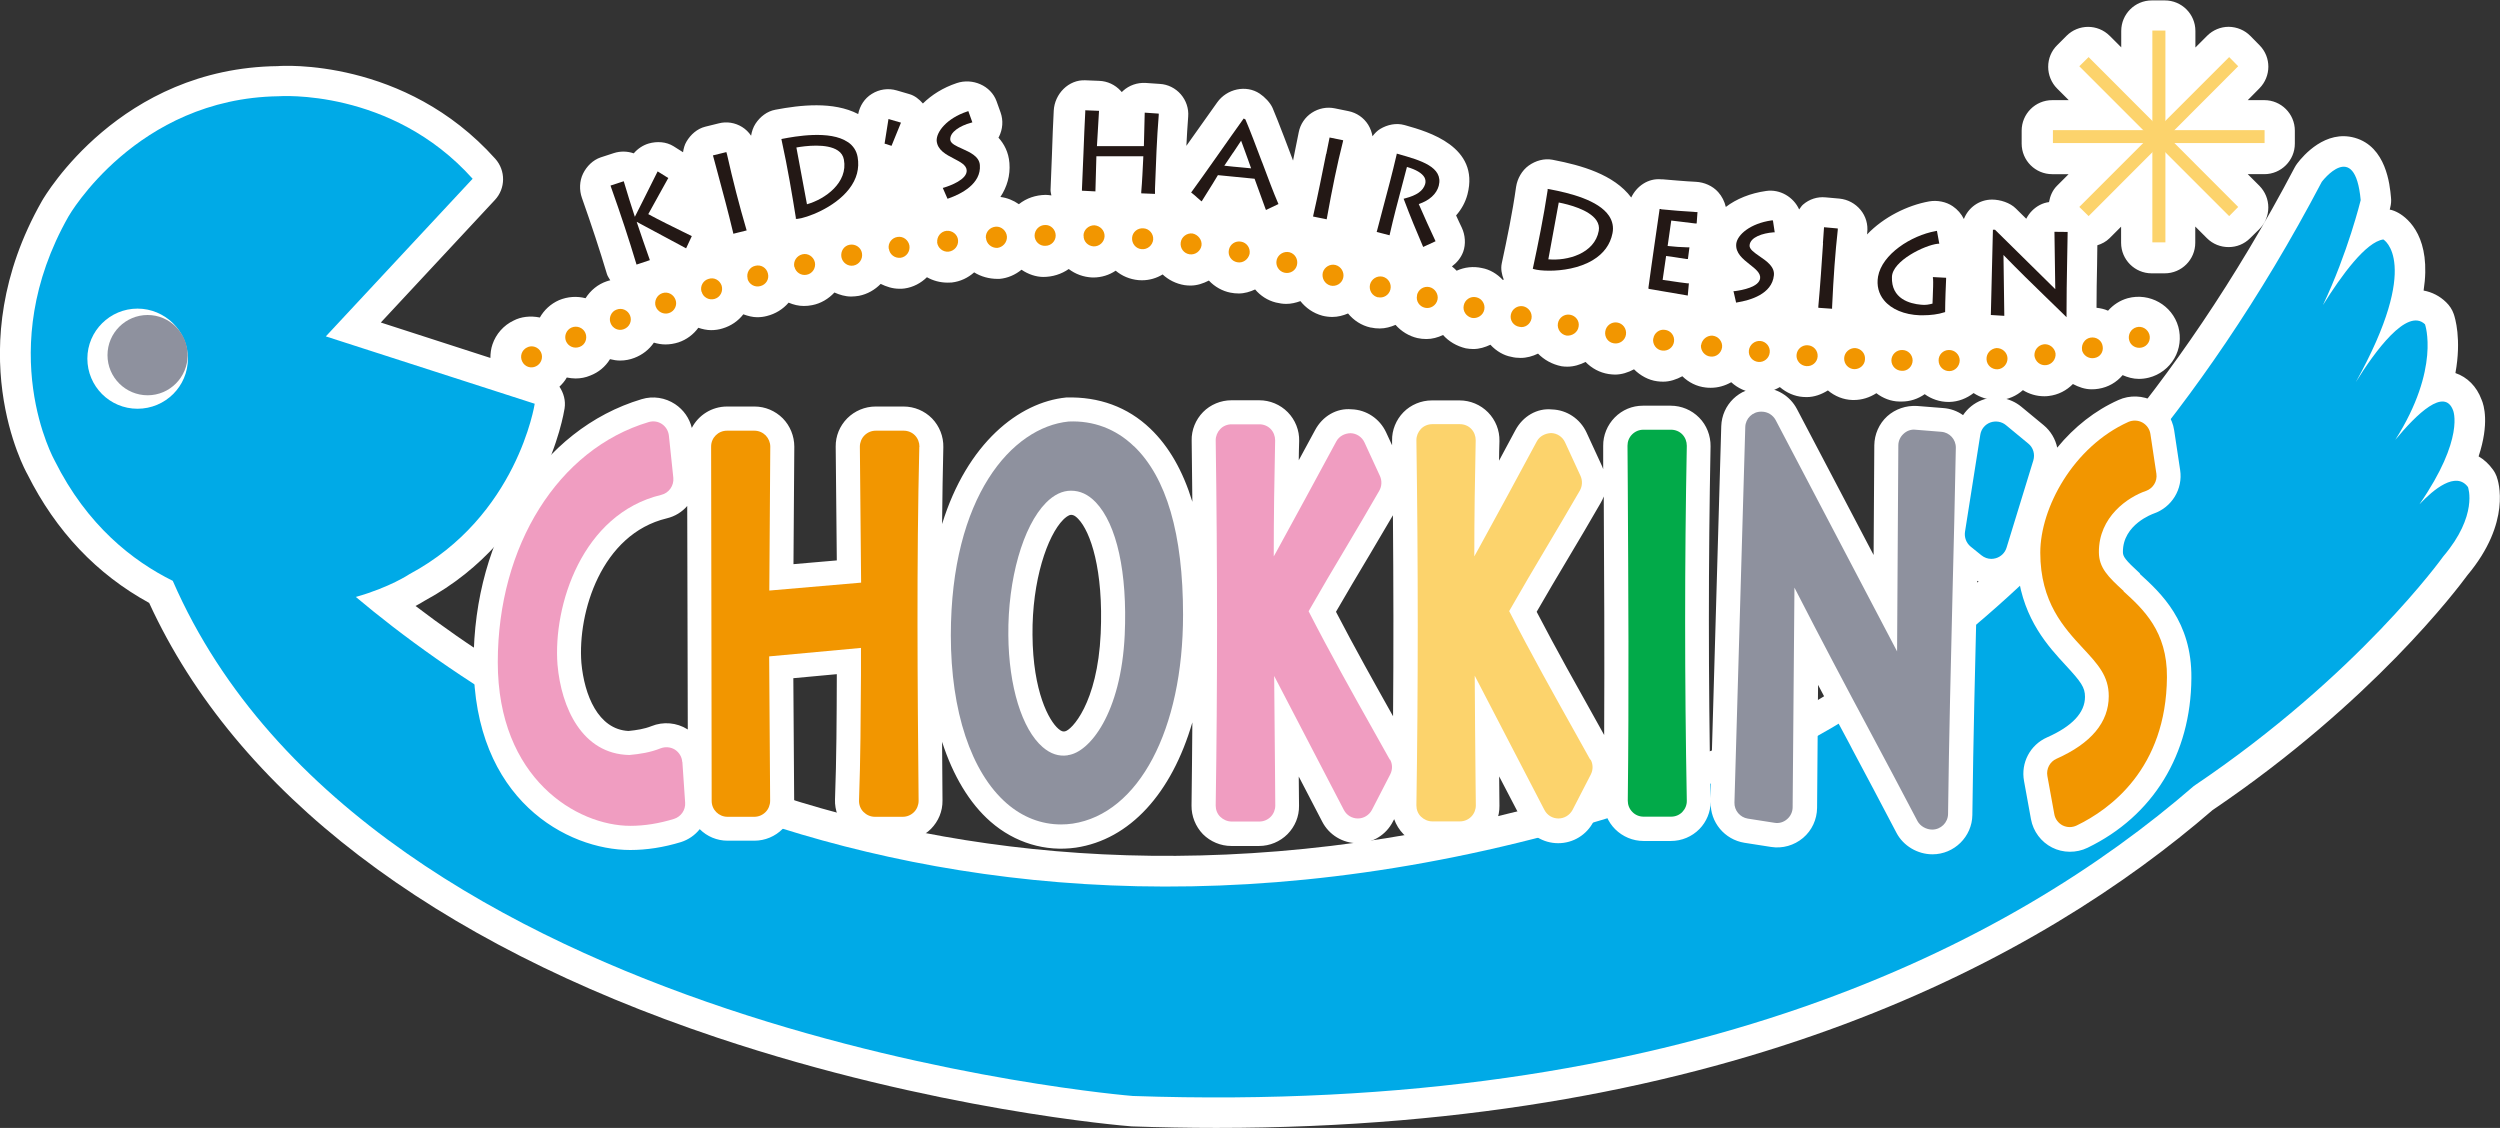 <?xml version="1.0" encoding="UTF-8"?>
<svg id="_レイヤー_2" data-name="レイヤー 2" xmlns="http://www.w3.org/2000/svg" width="180" height="81.21" viewBox="0 0 180 81.21">
  <rect x="0" y="0" width="180" height="81.21" fill="#333333" stroke="none"/>
  <defs>
    <style>
      .cls-1 {
        fill: #f29600;
      }

      .cls-2 {
        fill: #8e919e;
      }

      .cls-3 {
        fill: #fcd36c;
      }

      .cls-4 {
        fill: #231815;
      }

      .cls-5 {
        fill: #fff;
      }

      .cls-6 {
        fill: #00aae7;
      }

      .cls-7 {
        fill: #f09dc1;
      }

      .cls-8 {
        fill: #02aa49;
      }
    </style>
  </defs>
  <g id="_レイヤー_1-2" data-name="レイヤー 1">
    <g>
      <path class="cls-5" d="M179.77,34.33c-.07-.18-.16-.36-.28-.52-.29-.4-.63-.72-1.03-.95.78-2.36.39-3.69.21-4.09-.35-.95-1.03-1.62-1.88-1.91.45-2.46-.03-3.99-.12-4.25-.11-.32-.3-.61-.55-.85-.46-.45-1.02-.73-1.62-.84.58-3.77-1.07-5.17-1.81-5.59-.2-.11-.41-.2-.63-.24.02-.09.04-.14.04-.16.06-.24.08-.48.05-.72-.08-.9-.34-3.65-2.61-4.29-2.1-.59-3.7,1.27-4.14,1.85-.07.09-.13.19-.19.3-17.16,32.65-39.8,41.14-40.09,41.25-47.95,18.85-80.91,1.21-95.2-9.69.31-.17.53-.3.66-.38,8.58-4.64,10.01-13.46,10.07-13.84.09-.57-.07-1.12-.37-1.57.21-.2.39-.41.53-.66.21.04.42.07.63.07.37,0,.73-.07,1.06-.21.6-.23,1.09-.64,1.42-1.18.24.06.49.1.73.1.36,0,.71-.07,1.02-.19.58-.22,1.07-.6,1.41-1.1.27.08.55.13.83.13.31,0,.63-.05.94-.15.58-.19,1.08-.57,1.43-1.05.3.1.61.17.92.17.29,0,.57-.04.85-.13.59-.18,1.1-.53,1.47-1.01.33.12.67.21,1,.21.24,0,.48-.03.7-.09.61-.15,1.16-.49,1.56-.96.35.15.72.24,1.1.24.2,0,.4-.02.6-.06.62-.12,1.17-.45,1.6-.91.38.17.78.29,1.2.29.19,0,.37-.02.56-.05.62-.12,1.16-.44,1.57-.86.41.2.85.35,1.35.35.12,0,.25,0,.37-.02.63-.09,1.18-.39,1.61-.81.44.25.95.39,1.5.39.1,0,.19,0,.29-.01.62-.07,1.17-.34,1.61-.73.48.3,1.06.47,1.7.47.04,0,.08,0,.12,0,.6-.05,1.15-.3,1.59-.66.48.33,1.05.52,1.57.52.66,0,1.3-.2,1.83-.57.47.36,1.05.58,1.7.61.02,0,.05,0,.07,0,.59,0,1.15-.18,1.61-.49.45.38,1.01.62,1.64.68.08,0,.17.01.25.01.54,0,1.05-.15,1.49-.42.42.39.96.67,1.58.77.14.02.29.03.43.03.47,0,.91-.15,1.32-.36.42.45.98.76,1.55.87.2.04.4.06.6.06.42,0,.81-.12,1.18-.29.38.45.89.79,1.49.94.25.06.5.1.75.1.35,0,.69-.08,1.02-.2.39.49.92.87,1.58,1.05.24.06.48.09.72.09.4,0,.77-.1,1.13-.25.4.49.95.86,1.61,1.01,0,0,.01,0,.02,0,.22.05.44.07.65.07.41,0,.79-.11,1.14-.26.41.47.97.81,1.57.95.22.05.44.07.66.07.41,0,.81-.11,1.19-.29.41.46.97.8,1.64.96.18.03.36.05.54.05.44,0,.85-.13,1.23-.31.43.47.98.78,1.5.87.22.06.45.08.68.08.43,0,.86-.12,1.25-.31.43.44,1,.77,1.69.91.14.02.28.03.42.03.47,0,.91-.14,1.31-.34.45.46,1.02.77,1.66.87.15.02.31.04.46.04.48,0,.94-.15,1.37-.38.46.46,1.05.78,1.66.86.15.02.3.03.44.03.49,0,.95-.16,1.38-.39.45.44,1.03.74,1.68.81.13.02.25.02.38.02.52,0,1.02-.15,1.46-.4.47.43,1.07.71,1.71.76.09,0,.18.01.28.01.55,0,1.06-.16,1.51-.42.48.41,1.07.67,1.67.71.09,0,.17.01.26.01.55,0,1.06-.19,1.53-.48.5.42,1.11.67,1.77.69.03,0,.07,0,.1,0,.58,0,1.14-.18,1.62-.49.47.36,1.04.59,1.65.6.06,0,.12,0,.18,0,.6,0,1.17-.19,1.65-.53.48.35,1.08.56,1.72.56h.04c.66-.01,1.27-.26,1.76-.64.48.32,1.07.51,1.71.51.04,0,.08,0,.13,0,.66-.04,1.25-.31,1.71-.72.45.28.98.44,1.53.44.11,0,.22,0,.33-.02.69-.08,1.29-.4,1.74-.86.42.22.86.38,1.35.38.17,0,.33-.01.5-.04.69-.11,1.29-.46,1.73-.98.37.16.75.27,1.17.27.24,0,.48-.03.72-.09.76-.19,1.43-.69,1.83-1.38.4-.68.5-1.51.29-2.28-.44-1.56-2.07-2.48-3.64-2.06-.57.16-1.05.48-1.42.9-.27-.12-.55-.18-.83-.21,0-1.07.02-2.07.04-3.03l.02-1.47c.32-.1.63-.26.88-.51l.83-.83v1.16c0,1.22.99,2.2,2.2,2.2h.94c1.22,0,2.2-.99,2.2-2.2v-1.17l.84.84c.43.43.99.64,1.56.64s1.12-.21,1.55-.64l.66-.65c.41-.41.65-.97.65-1.56s-.23-1.14-.64-1.56l-.84-.84h1.19c1.22,0,2.2-.99,2.2-2.2v-.93c0-1.22-.99-2.2-2.2-2.2h-1.19l.84-.85c.85-.86.86-2.24.01-3.1l-.66-.67c-.41-.42-.97-.65-1.56-.66h0c-.58,0-1.14.23-1.56.65l-.84.84v-1.19c0-1.22-.99-2.2-2.2-2.2h-.94c-1.22,0-2.2.99-2.2,2.2v1.18l-.83-.83c-.86-.86-2.25-.86-3.11,0l-.67.67c-.42.41-.65.97-.65,1.56,0,.58.23,1.15.64,1.56l.84.84h-1.19c-1.22,0-2.2.99-2.2,2.2v.93c0,1.22.99,2.2,2.2,2.2h1.18l-.84.84c-.32.32-.49.73-.57,1.17-.47.06-.89.29-1.22.62-.17.17-.31.37-.42.58l-.75-.74c-.41-.41-1.12-.64-1.71-.64-.93,0-1.71.58-2.03,1.4-.18-.37-.46-.69-.8-.92-.48-.33-1.13-.45-1.7-.35-1.56.28-3.28,1.13-4.47,2.38,0-.04,0-.09.01-.13.07-.59-.1-1.18-.48-1.64s-.92-.75-1.51-.81l-1-.09c-.6-.06-1.18.13-1.63.52-.12.1-.18.23-.28.35-.4-.89-1.38-1.48-2.38-1.33-1.14.16-2.14.57-2.9,1.15-.09-.39-.28-.77-.55-1.07-.4-.45-1.01-.71-1.6-.74-.71-.03-1.92-.14-2.4-.18,0,0-.1,0-.1,0-.94-.09-1.77.49-2.16,1.31-1.25-1.67-3.62-2.32-5.58-2.7l-.1-.02c-.59-.11-1.21.07-1.7.42-.49.35-.82.94-.91,1.53-.26,1.86-.66,3.78-1.03,5.5-.09.41,0,.81.14,1.18-.02,0-.04.02-.06.03-.42-.45-.95-.76-1.5-.86-.62-.14-1.26-.07-1.83.19-.1-.11-.22-.21-.34-.31.36-.27.65-.62.81-1.05.2-.55.15-1.21-.1-1.74-.14-.28-.27-.58-.41-.88.39-.44.67-.95.82-1.52.89-3.44-2.84-4.51-4.44-4.96,0,0-.11-.03-.11-.03-.58-.16-1.21-.03-1.73.28-.22.13-.4.32-.56.53-.05-.29-.15-.57-.31-.83-.32-.51-.83-.86-1.42-.98l-.98-.2c-.58-.12-1.17,0-1.66.32-.49.32-.83.83-.94,1.4l-.24,1.19s0,0,0,0c-.06.28-.12.57-.17.85-.07-.2-1.13-3-1.47-3.78-.17-.39-.57-.8-.93-1.04-.99-.66-2.37-.34-3.06.63-.49.68-1.16,1.63-1.81,2.55-.14.2-.27.39-.41.58.04-.7.07-1.39.13-2.1.05-.59-.15-1.17-.53-1.61s-.93-.72-1.52-.75l-1.02-.07c-.6-.03-1.18.17-1.62.57-.03.03-.06.06-.09.09-.02-.03-.05-.06-.08-.09-.4-.44-.96-.7-1.55-.72l-.99-.04c-1.21-.06-2.22.98-2.28,2.19-.05.95-.09,1.95-.13,3.18-.03.81-.06,1.62-.1,2.53,0,.14.04.26.06.39-.14-.02-.27-.04-.41-.04-.71.01-1.38.23-1.93.67-.4-.28-.85-.46-1.33-.52.48-.73.72-1.55.65-2.44-.06-.79-.39-1.39-.79-1.83,0-.02.02-.03.03-.05.28-.55.33-1.19.12-1.77l-.29-.81c-.41-1.12-1.73-1.68-2.86-1.3-.99.33-1.81.85-2.44,1.47-.27-.31-.59-.57-.99-.68l-.89-.26c-.61-.18-1.26-.09-1.8.25-.52.32-.86.85-.98,1.45-1.79-.93-4.18-.65-5.97-.31-.59.11-1.09.5-1.42,1-.17.26-.27.56-.32.87-.17-.25-.39-.47-.65-.63-.5-.31-1.11-.41-1.68-.26l-.97.24c-.57.14-1.05.56-1.35,1.07-.14.23-.21.5-.25.77l-.68-.43c-.53-.33-1.19-.37-1.79-.2-.41.12-.79.37-1.08.71-.46-.16-.96-.17-1.43-.02l-.95.31c-.56.19-1.01.64-1.27,1.17-.26.53-.28,1.19-.08,1.75.7,1.98,1.28,3.74,1.8,5.48.05.17.16.3.24.45-.08.02-.17.04-.25.07-.63.21-1.17.65-1.53,1.22-.62-.16-1.28-.12-1.91.14-.61.27-1.08.72-1.38,1.25-.67-.14-1.36-.06-1.89.22-.72.34-1.27.97-1.52,1.71-.11.32-.15.65-.15.98l-7.89-2.55,8.21-8.82c.78-.83.79-2.12.03-2.97-6.52-7.28-15.41-6.7-15.65-6.67C8.65,4.89,3.25,14.07,3.02,14.47c-6.03,10.6-1.21,19.4-1.05,19.67,2.05,4.1,5,7.21,8.77,9.27,6.25,13.62,20.37,24.43,40.9,31.3,15.58,5.21,29.17,6.34,29.84,6.39,2.08.07,4.1.11,6.09.11,37.18,0,59.43-12.25,71.73-22.88,11.53-7.8,17.66-15.97,18.35-16.91,3.19-3.81,2.24-6.77,2.11-7.1Z"/>
      <g>
        <path class="cls-6" d="M177.71,35.09c-.87-1.22-2.52.17-3.51,1.22,3.3-4.78,2.42-6.77,2.42-6.77-.62-1.64-2.58.22-4.16,2.13,3.27-5.15,2.14-8.32,2.14-8.32-1.29-1.24-3.62,1.97-4.98,4.16,4.8-8.64,1.98-10.27,1.98-10.27-1.25.18-3,2.56-4.35,4.73,1.8-3.78,2.72-7.56,2.72-7.56-.41-4.49-2.8-1.32-2.8-1.32-17.83,33.92-41.23,42.27-41.23,42.27-52.64,20.7-87.63-1.71-100.32-12.38,2.45-.69,3.86-1.64,3.86-1.64,7.78-4.16,9.02-12.27,9.02-12.27l-15.04-4.85,10.57-11.35c-5.87-6.55-13.97-5.94-13.97-5.94-10.26.15-15.12,8.64-15.12,8.64-5.48,9.64-1,17.6-1,17.6,2.33,4.67,5.63,7.23,8.5,8.65,14.25,32.71,69.12,37.09,69.12,37.09,39.77,1.38,63.27-10.93,76.4-22.32,11.88-8,17.95-16.52,17.95-16.52,2.53-2.97,1.79-4.98,1.79-4.98Z"/>
        <path class="cls-5" d="M13.53,25.82c0,2-1.63,3.61-3.63,3.61s-3.61-1.62-3.61-3.61,1.63-3.6,3.61-3.6,3.63,1.61,3.63,3.6Z"/>
        <path class="cls-5" d="M154.07,41.28h0c-1.06-.97-1.22-1.21-1.22-1.53-.02-2,2.19-2.76,2.21-2.77,1.31-.45,2.12-1.77,1.91-3.14l-.43-2.86c-.13-.88-.68-1.66-1.46-2.09-.78-.42-1.74-.46-2.55-.09-1.68.75-3.18,1.93-4.41,3.43-.13-.62-.47-1.2-.98-1.62l-1.61-1.33c-.79-.65-1.88-.84-2.84-.47-.55.21-1.02.59-1.35,1.08-.42-.3-.9-.47-1.42-.51l-1.88-.15c-.8-.05-1.58.22-2.16.74-.59.54-.92,1.3-.93,2.09l-.05,7.9-5.52-10.51c-.5-.95-1.47-1.54-2.58-1.54-1.56,0-2.82,1.22-2.87,2.78l-.77,26.77c-.16-8.7-.16-16.99,0-25.33.01-.76-.28-1.52-.82-2.06h0c-.54-.55-1.28-.86-2.05-.86h-2c-.77,0-1.49.3-2.03.85-.53.54-.84,1.28-.83,2.04v1.68c-.02-.07-.05-.14-.08-.21l-1.12-2.43c-.46-.99-1.43-1.63-2.49-1.66-1.07-.11-2.1.49-2.64,1.51-.39.73-.78,1.46-1.17,2.18,0-.47.02-.94.03-1.41.02-.77-.28-1.52-.82-2.07s-1.28-.86-2.05-.86h-2c-.76,0-1.51.31-2.04.85-.53.54-.84,1.29-.82,2.05v.33s-.43-.93-.43-.93c-.46-.99-1.43-1.63-2.49-1.66-1.07-.1-2.09.49-2.63,1.51-.39.72-.78,1.44-1.17,2.16,0-.46.02-.92.03-1.39.02-.76-.28-1.52-.82-2.07s-1.28-.86-2.05-.86h-2.01c-.76,0-1.51.31-2.04.85-.53.54-.84,1.29-.82,2.05.02,1.47.04,2.94.05,4.41-.68-2.23-1.69-3.99-3.03-5.27-1.63-1.56-3.7-2.31-6.06-2.24-3.4.34-7.13,3.29-8.93,9.11.02-2.03.05-3.84.09-5.53.02-.77-.28-1.52-.81-2.07-.54-.55-1.28-.86-2.05-.86h-2.02c-.76,0-1.5.31-2.04.85-.54.55-.84,1.27-.83,2.04l.08,8.19-3.12.27.06-8.46c0-.76-.3-1.5-.83-2.04-.54-.54-1.27-.85-2.03-.85h-1.98c-1.1,0-2.06.62-2.54,1.54-.17-.7-.59-1.3-1.2-1.71-.71-.47-1.59-.61-2.41-.36-7.23,2.16-12.1,9.78-12.1,18.95,0,9.91,6.75,13.51,11.28,13.51,1.18,0,2.41-.19,3.65-.57.53-.17,1-.49,1.35-.93.53.53,1.24.83,2.01.83h1.93c.76,0,1.5-.31,2.03-.85.53-.54.84-1.28.83-2.04l-.06-8.81,3.13-.29v.16c-.01,3.04-.02,5.9-.13,8.86-.03.77.27,1.54.8,2.09.54.56,1.29.88,2.06.88h2.01c.76,0,1.5-.31,2.04-.85.54-.55.84-1.27.83-2.04-.01-1.4-.02-2.81-.03-4.23.79,2.45,1.98,4.43,3.49,5.75,1.75,1.53,3.96,2.18,6.14,1.87,3.89-.58,6.9-3.91,8.39-9.02-.01,2.01-.04,4.01-.06,5.99-.01.76.29,1.51.82,2.06.54.54,1.28.85,2.04.85h2.01c.76,0,1.5-.31,2.04-.85.54-.55.84-1.27.83-2.04l-.02-2.11,1.69,3.25c.49.95,1.47,1.55,2.55,1.55,1.08,0,2.05-.6,2.54-1.56l.09-.17c.14.4.37.77.67,1.08.54.54,1.28.85,2.04.85h2c.76,0,1.5-.31,2.04-.85.54-.55.84-1.27.83-2.04l-.02-2.12,1.7,3.26c.5.95,1.47,1.55,2.55,1.55,1.08,0,2.05-.6,2.54-1.55l.73-1.42c.01.73.31,1.44.83,1.96.54.54,1.28.85,2.04.85h1.98c.77,0,1.51-.31,2.05-.86.51-.52.8-1.23.81-1.96v.03c-.04,1.44,1,2.69,2.43,2.92l1.92.3c.82.13,1.66-.11,2.3-.65.64-.54,1-1.33,1.01-2.16l.07-8.86c.76,1.45,1.52,2.86,2.29,4.3l.17.33c1.02,1.92,2.07,3.88,3.19,6.03.49.93,1.51,1.54,2.59,1.54,1.56,0,2.85-1.27,2.87-2.83.07-5.68.2-10.82.32-15.79l.03-1.07c.59.24,1.26.26,1.87.08.4-.12.76-.33,1.06-.6.42,3.34,2.21,5.27,3.44,6.6,1.11,1.2,1.39,1.59,1.39,2.27,0,1.14-.92,2.12-2.73,2.92-1.22.54-1.9,1.83-1.66,3.14l.5,2.75c.16.88.73,1.64,1.52,2.04.78.4,1.75.41,2.55.02,4.72-2.28,7.45-6.73,7.48-12.22.04-4.08-2.21-6.13-3.7-7.49ZM100.3,51.57c-1.3-2.32-2.76-4.92-4.11-7.52.75-1.3,1.51-2.58,2.27-3.85l.12-.2c.57-.97,1.14-1.93,1.71-2.9.04,4.93.05,9.78.01,14.47ZM79.25,45.62c-.23,5.04-2.11,6.97-2.58,7.04-.11.01-.22.03-.46-.18-.68-.58-1.84-2.67-1.87-6.76-.04-3.95,1.08-7.16,2.21-8.3.13-.13.38-.35.57-.35.08,0,.24,0,.52.3h0c.87.91,1.82,3.62,1.61,8.26ZM49.5,52.51c-.78-.49-1.75-.57-2.59-.23-.53.21-1.07.29-1.66.35-2.19-.11-3.18-2.6-3.39-4.9-.28-3.64,1.44-9.28,6.15-10.41.59-.14,1.1-.46,1.47-.89,0,2.59.01,5.26.02,7.96l.02,8.13s0,0-.01,0ZM115.47,35.72c.03,5.51.06,11.34.03,17.2l-.59-1.06c-1.34-2.4-2.86-5.1-4.27-7.81.74-1.29,1.49-2.55,2.27-3.86.79-1.33,1.58-2.65,2.35-4,.09-.15.16-.31.22-.47Z"/>
        <g>
          <rect class="cls-3" x="154.97" y="2.2" width=".94" height="15.25"/>
          <polygon class="cls-3" points="161.15 14.9 160.5 15.56 149.71 4.77 150.38 4.11 161.15 14.9"/>
          <rect class="cls-3" x="147.81" y="9.37" width="15.24" height=".93"/>
          <polygon class="cls-3" points="160.5 4.11 161.15 4.77 150.38 15.56 149.71 14.9 160.5 4.11"/>
        </g>
        <path class="cls-2" d="M13.51,25.57c0,1.59-1.29,2.89-2.88,2.89s-2.89-1.29-2.89-2.89,1.3-2.89,2.89-2.89,2.88,1.3,2.88,2.89Z"/>
        <g>
          <path class="cls-7" d="M49.12,54.86c-.02-.36-.22-.69-.53-.89-.31-.19-.69-.22-1.03-.09-.75.3-1.49.41-2.25.48-3.4-.07-4.9-3.41-5.17-6.5-.33-4.26,1.77-10.86,7.47-12.23.55-.13.92-.66.87-1.22l-.32-3.05c-.04-.34-.22-.64-.5-.83-.28-.19-.63-.24-.96-.14-6.5,1.94-10.86,8.89-10.86,17.29s5.71,11.78,9.55,11.78c1.01,0,2.07-.17,3.14-.5.5-.16.84-.64.8-1.17l-.2-2.94Z"/>
          <path class="cls-1" d="M66.2,32.17c0-.31-.11-.6-.32-.82-.21-.22-.51-.34-.81-.34h-2.02c-.3,0-.59.12-.81.34-.21.21-.33.51-.33.81l.09,9.79-6.61.57.07-10.36c0-.3-.12-.59-.33-.81-.21-.21-.5-.34-.81-.34h-1.98c-.63,0-1.14.51-1.14,1.14,0,3.89.01,8.03.02,12.25.01,4.39.02,8.88.02,13.27,0,.63.51,1.14,1.14,1.14h1.93c.3,0,.59-.12.81-.34.21-.21.33-.51.33-.81l-.07-10.4,6.61-.61v1.96c-.02,3.08-.03,6-.14,9.02-.01.31.1.61.32.83s.51.35.82.35h2.01c.3,0,.59-.12.81-.34.21-.21.33-.51.33-.81-.08-8.44-.15-17.16.05-25.48Z"/>
          <path class="cls-2" d="M81.63,32.12c-1.29-1.24-2.91-1.85-4.69-1.77-4.08.41-8.48,5.4-8.48,15.4,0,5.45,1.46,9.86,4.02,12.09,1.15,1,2.49,1.52,3.92,1.52.27,0,.55-.02.83-.06,4.76-.72,7.95-6.76,7.95-15.04,0-5.81-1.19-9.89-3.54-12.14ZM76.89,54.38c-.66.1-1.25-.1-1.82-.59-1.49-1.29-2.44-4.37-2.47-8.05-.04-4.03,1.05-7.86,2.71-9.54.57-.58,1.18-.87,1.8-.87.66,0,1.24.27,1.78.83,1.52,1.59,2.29,5.07,2.09,9.54-.26,5.67-2.54,8.48-4.09,8.67Z"/>
          <path class="cls-7" d="M100.07,54.7l-1.16-2.07c-1.49-2.65-3.16-5.63-4.69-8.62.91-1.6,1.83-3.15,2.75-4.69.79-1.33,1.57-2.65,2.34-3.99.18-.32.2-.71.05-1.05l-1.12-2.43c-.18-.39-.57-.65-1-.66-.43.01-.83.22-1.03.6-1.43,2.66-2.89,5.33-4.33,7.97l-.17.3c0-2.81.04-5.6.1-8.35,0-.31-.11-.6-.32-.82-.21-.22-.51-.34-.81-.34h-2.01c-.3,0-.6.12-.81.34-.21.22-.33.51-.33.81.13,8.96.13,17.81,0,26.3,0,.3.11.6.33.81s.51.34.81.34h2.01c.3,0,.59-.12.81-.34.21-.21.33-.51.33-.81l-.02-2.62c-.02-2.22-.04-4.46-.06-6.71l5.02,9.65c.2.38.58.61,1.01.61h0c.42,0,.81-.24,1.01-.62l1.32-2.56c.17-.34.17-.74-.02-1.07Z"/>
          <path class="cls-3" d="M114.5,54.7l-1.07-1.92c-1.51-2.7-3.21-5.73-4.77-8.78.91-1.6,1.83-3.15,2.75-4.7.78-1.32,1.57-2.64,2.34-3.98.18-.32.2-.71.05-1.05l-1.12-2.43c-.18-.39-.57-.65-1-.66-.42.02-.83.22-1.03.6-1.38,2.58-2.79,5.16-4.19,7.72l-.31.56c0-2.82.04-5.61.1-8.36,0-.31-.11-.6-.32-.82s-.51-.34-.81-.34h-2c-.3,0-.6.12-.81.34-.21.22-.33.51-.33.81.13,8.96.13,17.81,0,26.3,0,.3.11.6.33.81s.51.34.81.34h2c.3,0,.59-.12.81-.34.21-.21.33-.51.33-.81l-.02-1.79c-.02-2.5-.05-5.02-.06-7.55l5.02,9.67c.2.38.58.61,1.01.61h0c.42,0,.81-.24,1.01-.61l1.32-2.56c.17-.34.17-.74-.02-1.08Z"/>
          <path class="cls-8" d="M121.45,32.1c0-.31-.11-.6-.32-.82s-.51-.34-.81-.34h-2c-.3,0-.59.12-.81.34s-.33.51-.33.81l.02,2.88c.04,7.37.09,14.99,0,22.68,0,.3.11.59.33.81.21.22.5.34.81.34h1.98c.31,0,.6-.12.81-.34.21-.22.33-.51.32-.82-.16-8.78-.16-17.13,0-25.53Z"/>
          <path class="cls-2" d="M139.78,31.09l-1.87-.15c-.31-.04-.63.08-.86.3-.23.21-.37.51-.37.83l-.09,14.83-8.74-16.65c-.2-.37-.58-.61-1.01-.61h-.04c-.62,0-1.12.49-1.14,1.1l-.78,27.04c-.02.57.4,1.07.96,1.16l1.92.3c.33.06.66-.04.91-.26.25-.21.4-.53.4-.86l.13-15.81c1.96,3.82,3.68,7.07,5.49,10.45,1.08,2.02,2.18,4.09,3.37,6.36.2.37.64.61,1.06.61.62,0,1.13-.5,1.14-1.12.07-5.65.2-10.76.32-15.82.09-3.49.17-6.95.24-10.55.01-.6-.45-1.11-1.05-1.15Z"/>
          <path class="cls-6" d="M146.04,31.94l-1.61-1.33c-.31-.26-.75-.33-1.13-.19-.38.14-.66.48-.72.89l-1.1,6.98c-.06.4.09.8.4,1.06l.78.63c.21.17.46.26.72.26.11,0,.22-.02.33-.05.36-.11.65-.39.76-.75l1.93-6.29c.13-.44,0-.92-.36-1.21Z"/>
          <path class="cls-1" d="M152.91,42.56c-1.14-1.04-1.78-1.68-1.79-2.79-.02-2.58,2.12-3.99,3.38-4.42.52-.18.84-.7.76-1.24l-.43-2.86c-.05-.35-.27-.66-.58-.83-.31-.17-.69-.18-1.01-.04-3.97,1.79-6.34,6.19-6.34,9.41,0,3.57,1.71,5.41,3.08,6.89,1.08,1.16,1.85,2,1.85,3.44,0,1.89-1.27,3.4-3.76,4.51-.48.21-.75.73-.66,1.24l.5,2.75c.06.35.29.65.6.81.16.08.34.12.51.12s.34-.04.49-.11c2.41-1.16,6.46-4.1,6.51-10.68.03-3.31-1.72-4.91-3.13-6.19Z"/>
        </g>
        <g>
          <path class="cls-4" d="M46.68,15.41c.26-.47.52-.94.78-1.41.2-.37.41-.73.61-1.1l.05-.08-.77-.48-.05.1c-.34.69-.68,1.37-1.03,2.06-.19.37-.37.74-.56,1.11-.27-.82-.53-1.64-.77-2.46l-.03-.1-.95.31.03.1c.72,2.02,1.31,3.82,1.81,5.49l.03.1.96-.32-.03-.09c-.31-.88-.62-1.77-.92-2.67l3.56,1.91.41-.88-.67-.33c-.77-.38-1.65-.81-2.46-1.25Z"/>
          <path class="cls-4" d="M52.32,11.05l-.02-.1-.97.24.03.1c.1.39.21.79.32,1.19.37,1.38.76,2.81,1.1,4.25l.02.1.96-.24-.03-.1c-.5-1.7-.96-3.48-1.4-5.44Z"/>
          <path class="cls-4" d="M61.04,10.23c-1.28-.88-3.84-.4-4.68-.24l-.1.02.02.1c.43,1.95.77,4,1.02,5.56v.09s.11,0,.11,0c.63-.06,2.67-.78,3.73-2.16.55-.71.75-1.48.61-2.29-.08-.46-.32-.82-.7-1.08ZM58.1,14.7l-.76-4.08c.61-.11,2.2-.32,2.99.22.24.16.38.38.43.65.31,1.65-1.34,2.85-2.67,3.22Z"/>
          <polygon class="cls-4" points="63.69 10.34 64.19 10.5 64.87 8.83 63.97 8.57 63.69 10.34"/>
          <path class="cls-4" d="M69.28,10.71c-.43-.19-.83-.37-.86-.64-.05-.56.71-1.02,1.49-1.23l.1-.03-.29-.81-.09.03c-1.46.49-2.22,1.46-2.19,2.11h0c.06.67.68.99,1.24,1.28.46.24.89.46.92.83.06.68-1.22,1.13-1.61,1.25l-.11.03.34.78.09-.03c.88-.31,2.35-1.04,2.24-2.4-.05-.62-.7-.91-1.27-1.17Z"/>
          <path class="cls-4" d="M82.34,10.52h-3.36s.15-2.54.15-2.54l-.99-.04v.1c-.05.94-.09,1.93-.13,2.98-.03.87-.07,1.75-.11,2.61v.1s.97.05.97.05l.07-2.53h3.38s-.01.23-.01.23c-.04.76-.07,1.55-.14,2.34v.1s.99.04.99.04v-.38c.07-1.85.13-3.6.27-5.3v-.1s-1.01-.07-1.01-.07l-.06,2.4Z"/>
          <path class="cls-4" d="M90.87,11.68c-.43-1.14-.87-2.31-1.18-3.03v-.03s-.14-.09-.14-.09l-.06.08c-.49.68-1.15,1.62-1.79,2.53-.79,1.12-1.54,2.18-1.88,2.64l-.06.08.08.06c.12.09.24.2.35.3.09.08.17.15.24.21l.09.07.35-.56c.28-.45.6-.95.82-1.33l2.64.26c.15.42.34.92.49,1.35.13.35.23.65.29.8l.04.1.9-.43-.04-.09c-.3-.69-.73-1.83-1.14-2.93ZM88.79,10.99c.2-.3.39-.6.57-.86.07.19.17.47.29.79.14.4.31.84.43,1.2-.2-.02-.41-.04-.62-.06-.45-.04-.9-.08-1.31-.13.21-.31.43-.63.64-.95Z"/>
          <path class="cls-4" d="M95.48,11.09c-.29,1.43-.58,2.92-.92,4.4l-.02.1.98.2.02-.1c.38-2.12.74-3.87,1.15-5.49l.02-.1-.98-.2-.24,1.19Z"/>
          <path class="cls-4" d="M100.67,11.09l-.1-.03-.02.1c-.3,1.3-.65,2.61-.99,3.88-.14.52-.28,1.05-.41,1.56l-.03.1.93.24.02-.1c.26-1.15.57-2.32.87-3.45.12-.46.24-.91.36-1.37.66.19,1.09.45,1.26.75.08.15.1.32.05.49-.15.48-.59.8-1.44,1.02l-.11.03.04.1c.43,1.15.91,2.3,1.33,3.28l.04.09.89-.41-.04-.09c-.37-.78-.74-1.61-1.17-2.59.76-.25,1.28-.72,1.44-1.31.35-1.36-1.31-1.84-2.92-2.29Z"/>
          <path class="cls-4" d="M111.53,13.62l-.1-.02v.1c-.29,1.92-.69,3.89-1.05,5.56l-.02.09.09.03c.21.06.6.11,1.1.11.91,0,2.15-.17,3.13-.76.78-.47,1.26-1.12,1.42-1.94.09-.45,0-.87-.25-1.25-.76-1.13-2.82-1.64-4.3-1.92ZM115.11,16.62c-.3,1.64-2.26,2.18-3.63,2.05l.75-4.09c.71.14,2.18.51,2.71,1.28.16.24.22.49.17.76Z"/>
          <path class="cls-4" d="M119.59,15.05h-.1s-.01.09-.01.09c-.11.78-.22,1.56-.34,2.35-.15,1.07-.31,2.14-.45,3.2v.1s.08.02.08.02c.35.06.71.12,1.06.18.53.09,1.05.18,1.58.27l.11.02.08-.88h-.1c-.37-.04-.76-.1-1.17-.16-.2-.03-.41-.06-.62-.09l.25-1.72c.28.03.56.08.83.12.22.04.44.07.64.1h.1s.11-.84.11-.84h-.11c-.51-.01-1-.05-1.46-.1l.26-1.83.42.05c.42.05.87.11,1.31.16h.1s.06-.82.06-.82h-.1c-.74-.04-2-.15-2.51-.2Z"/>
          <path class="cls-4" d="M127.67,16.73h.11s-.13-.86-.13-.86h-.1c-1.53.22-2.46,1.03-2.54,1.68h0c-.07.67.48,1.1.97,1.49.41.32.79.62.75.99-.07.64-1.29.86-1.81.93h-.11s.19.83.19.83l.09-.02c.92-.15,2.49-.59,2.63-1.94.07-.62-.51-1.02-1.02-1.37-.39-.27-.76-.52-.73-.8.05-.59.95-.87,1.7-.93Z"/>
          <path class="cls-4" d="M131.26,17.51c-.1,1.49-.2,3.02-.34,4.55v.1s.99.07.99.07v-.1c.1-2.2.23-3.97.41-5.58v-.1s-.99-.09-.99-.09l-.08,1.15Z"/>
          <path class="cls-4" d="M139.18,20.05c.02.29,0,.81-.02,1.31,0,.17-.02.34-.02.5-.24.06-.49.12-.82.08-.81-.07-2.16-.42-2.1-2,.03-1.16,2.36-2.29,3.3-2.39h.11s-.17-.93-.17-.93l-.1.02c-1.76.32-3.85,1.66-4.14,3.27-.11.64.04,1.24.43,1.71.53.65,1.47,1.04,2.58,1.08.07,0,.15,0,.22,0,.55,0,1.11-.07,1.53-.21l.07-.02v-.07c0-.71.06-2.06.07-2.3v-.1s-.95-.05-.95-.05v.11Z"/>
          <path class="cls-4" d="M147.92,16.7l.06,4.12-4.31-4.25-.03-.03h-.15l-.15,6.14.97.06-.06-4.38c1.12,1.15,2.01,2.02,2.96,2.94.45.43.91.88,1.41,1.37l.17.17v-.24c0-1.27.02-2.43.04-3.56.01-.74.03-1.48.04-2.24v-.1s-.95-.01-.95-.01Z"/>
        </g>
        <g>
          <path class="cls-1" d="M37.6,26.03c-.19-.38-.03-.83.34-1.01.37-.2.83-.03,1.01.34.18.37.02.83-.35,1.01-.37.19-.82.04-1-.34Z"/>
          <path class="cls-1" d="M40.75,24.56c-.15-.38.03-.82.41-.98.39-.16.83.02.99.4.16.39-.01.84-.4.99-.39.16-.83-.01-1-.41Z"/>
          <path class="cls-1" d="M43.96,23.26c-.15-.38.05-.84.44-.97.39-.15.82.05.97.44.15.39-.05.82-.45.97-.38.15-.81-.04-.96-.44Z"/>
          <path class="cls-1" d="M47.21,22.07c-.13-.4.09-.83.47-.96.4-.14.82.08.96.48.14.38-.07.82-.47.95-.38.13-.82-.08-.96-.48Z"/>
          <path class="cls-1" d="M50.51,21.01c-.12-.4.11-.82.51-.93.4-.14.81.1.94.49.12.41-.1.83-.5.95-.4.12-.83-.1-.94-.51Z"/>
          <path class="cls-1" d="M53.83,20.06c-.11-.41.14-.83.54-.92.41-.11.82.13.92.55.11.41-.14.81-.55.91-.4.11-.81-.13-.92-.53Z"/>
          <path class="cls-1" d="M57.19,19.22c-.09-.41.17-.81.58-.91.4-.1.8.16.9.57.09.41-.17.82-.58.9-.4.09-.8-.17-.89-.57Z"/>
          <path class="cls-1" d="M60.58,18.51c-.07-.43.19-.82.6-.89.42-.07.81.2.88.6.08.43-.2.82-.6.9-.4.08-.8-.19-.88-.61Z"/>
          <path class="cls-1" d="M63.99,17.92c-.07-.42.22-.8.63-.86.42-.07.79.23.86.63.06.42-.22.81-.63.87-.42.05-.79-.23-.85-.64Z"/>
          <path class="cls-1" d="M67.48,17.45c-.04-.41.26-.79.67-.83.42-.04.8.27.83.67.04.41-.26.78-.68.83-.41.04-.78-.26-.83-.68Z"/>
          <path class="cls-1" d="M70.98,17.13c-.03-.43.3-.78.72-.81.4-.03.77.3.8.72.02.41-.3.77-.7.81-.42.01-.78-.3-.81-.72Z"/>
          <path class="cls-1" d="M74.49,16.97c0-.42.34-.77.76-.77.41-.02.75.33.76.74.01.41-.32.76-.75.76-.41.02-.76-.31-.77-.73Z"/>
          <path class="cls-1" d="M78.01,16.96c.01-.42.37-.74.78-.74.42.03.75.37.74.79-.02.42-.37.74-.78.73-.41-.02-.75-.35-.73-.78Z"/>
          <path class="cls-1" d="M81.51,17.12c.03-.42.41-.72.82-.68.41.02.73.39.7.81-.04.41-.41.73-.83.69-.41-.03-.72-.39-.69-.82Z"/>
          <path class="cls-1" d="M85.01,17.47c.05-.42.45-.71.85-.66.4.08.7.46.65.86-.06.4-.44.7-.86.64-.41-.06-.69-.43-.64-.84Z"/>
          <path class="cls-1" d="M88.48,17.99c.08-.41.47-.67.88-.59.41.07.68.46.61.88-.1.41-.49.69-.9.6-.41-.08-.68-.47-.59-.89Z"/>
          <path class="cls-1" d="M91.92,18.71c.11-.4.51-.64.92-.55.41.11.64.52.54.93-.09.4-.51.65-.92.54-.39-.1-.64-.51-.54-.91Z"/>
          <path class="cls-1" d="M95.24,19.63c.11-.41.53-.65.92-.55.41.11.65.54.55.93-.1.41-.52.65-.92.55-.4-.11-.64-.52-.55-.93Z"/>
          <path class="cls-1" d="M99.21,21.4c.4.09.8-.15.9-.56.1-.42-.16-.82-.56-.92-.41-.09-.81.17-.91.57-.09.42.16.82.57.92Z"/>
          <path class="cls-1" d="M102.02,21.26c.09-.42.49-.68.9-.59.4.09.67.52.58.91-.09.41-.5.67-.9.58-.41-.09-.67-.49-.57-.9Z"/>
          <path class="cls-1" d="M105.39,21.99c.08-.41.48-.68.89-.59.41.08.67.49.59.89-.08.41-.49.67-.89.6-.42-.1-.68-.5-.59-.9Z"/>
          <path class="cls-1" d="M108.78,22.66c.08-.41.47-.68.88-.61.4.08.68.47.61.88-.08.42-.48.7-.88.6-.42-.07-.69-.46-.61-.87Z"/>
          <path class="cls-1" d="M112.17,23.28c.07-.41.46-.69.87-.62.42.07.7.46.62.86-.06.42-.48.69-.88.64-.41-.08-.68-.47-.61-.88Z"/>
          <path class="cls-1" d="M115.58,23.86c.06-.42.45-.7.85-.64.42.06.7.45.64.87-.06.41-.45.7-.87.63-.42-.06-.69-.45-.62-.87Z"/>
          <path class="cls-1" d="M119.04,24.38c.05-.4.44-.7.84-.63.42.05.71.43.65.85-.06.42-.44.7-.86.64-.41-.05-.7-.44-.64-.86Z"/>
          <path class="cls-1" d="M122.48,24.85c.06-.42.44-.72.84-.68.42.05.72.44.67.84-.06.42-.43.72-.85.66-.4-.04-.71-.42-.67-.83Z"/>
          <path class="cls-1" d="M125.92,25.23c.05-.41.41-.71.82-.68.41.03.73.41.68.83-.04.41-.41.72-.82.68-.42-.04-.73-.41-.68-.83Z"/>
          <path class="cls-1" d="M129.35,25.56c.03-.43.41-.74.82-.7.42.03.73.39.7.81-.03.42-.4.73-.82.69-.41-.03-.73-.39-.7-.8Z"/>
          <path class="cls-1" d="M132.78,25.78c.02-.41.38-.73.79-.72.42.03.74.38.71.8-.01.42-.37.73-.78.72-.42-.02-.74-.37-.72-.8Z"/>
          <path class="cls-1" d="M136.18,25.94c.01-.42.36-.75.78-.74.42,0,.75.34.75.76-.01.42-.36.77-.78.74-.42-.01-.75-.34-.75-.76Z"/>
          <path class="cls-1" d="M140.35,26.72c.42,0,.75-.36.75-.78-.01-.41-.35-.75-.78-.74-.42,0-.75.35-.74.75,0,.44.35.77.76.77Z"/>
          <path class="cls-1" d="M143.03,25.87c-.02-.42.29-.76.71-.81.42-.01.78.31.8.72.02.41-.3.78-.71.81-.42.02-.78-.29-.8-.72Z"/>
          <path class="cls-1" d="M146.48,25.63c-.03-.42.26-.78.67-.84.42-.05.79.26.85.66.04.42-.27.8-.68.84-.41.05-.78-.25-.84-.67Z"/>
          <path class="cls-1" d="M149.91,25.2c-.07-.42.2-.82.6-.89.42-.08.82.2.88.61.08.41-.18.8-.61.86-.41.07-.8-.2-.88-.59Z"/>
          <path class="cls-1" d="M153.3,24.5c-.11-.41.13-.83.53-.94.4-.11.81.13.93.54.11.4-.13.82-.54.92-.4.1-.82-.12-.92-.53Z"/>
        </g>
      </g>
    </g>
  </g>
</svg>
